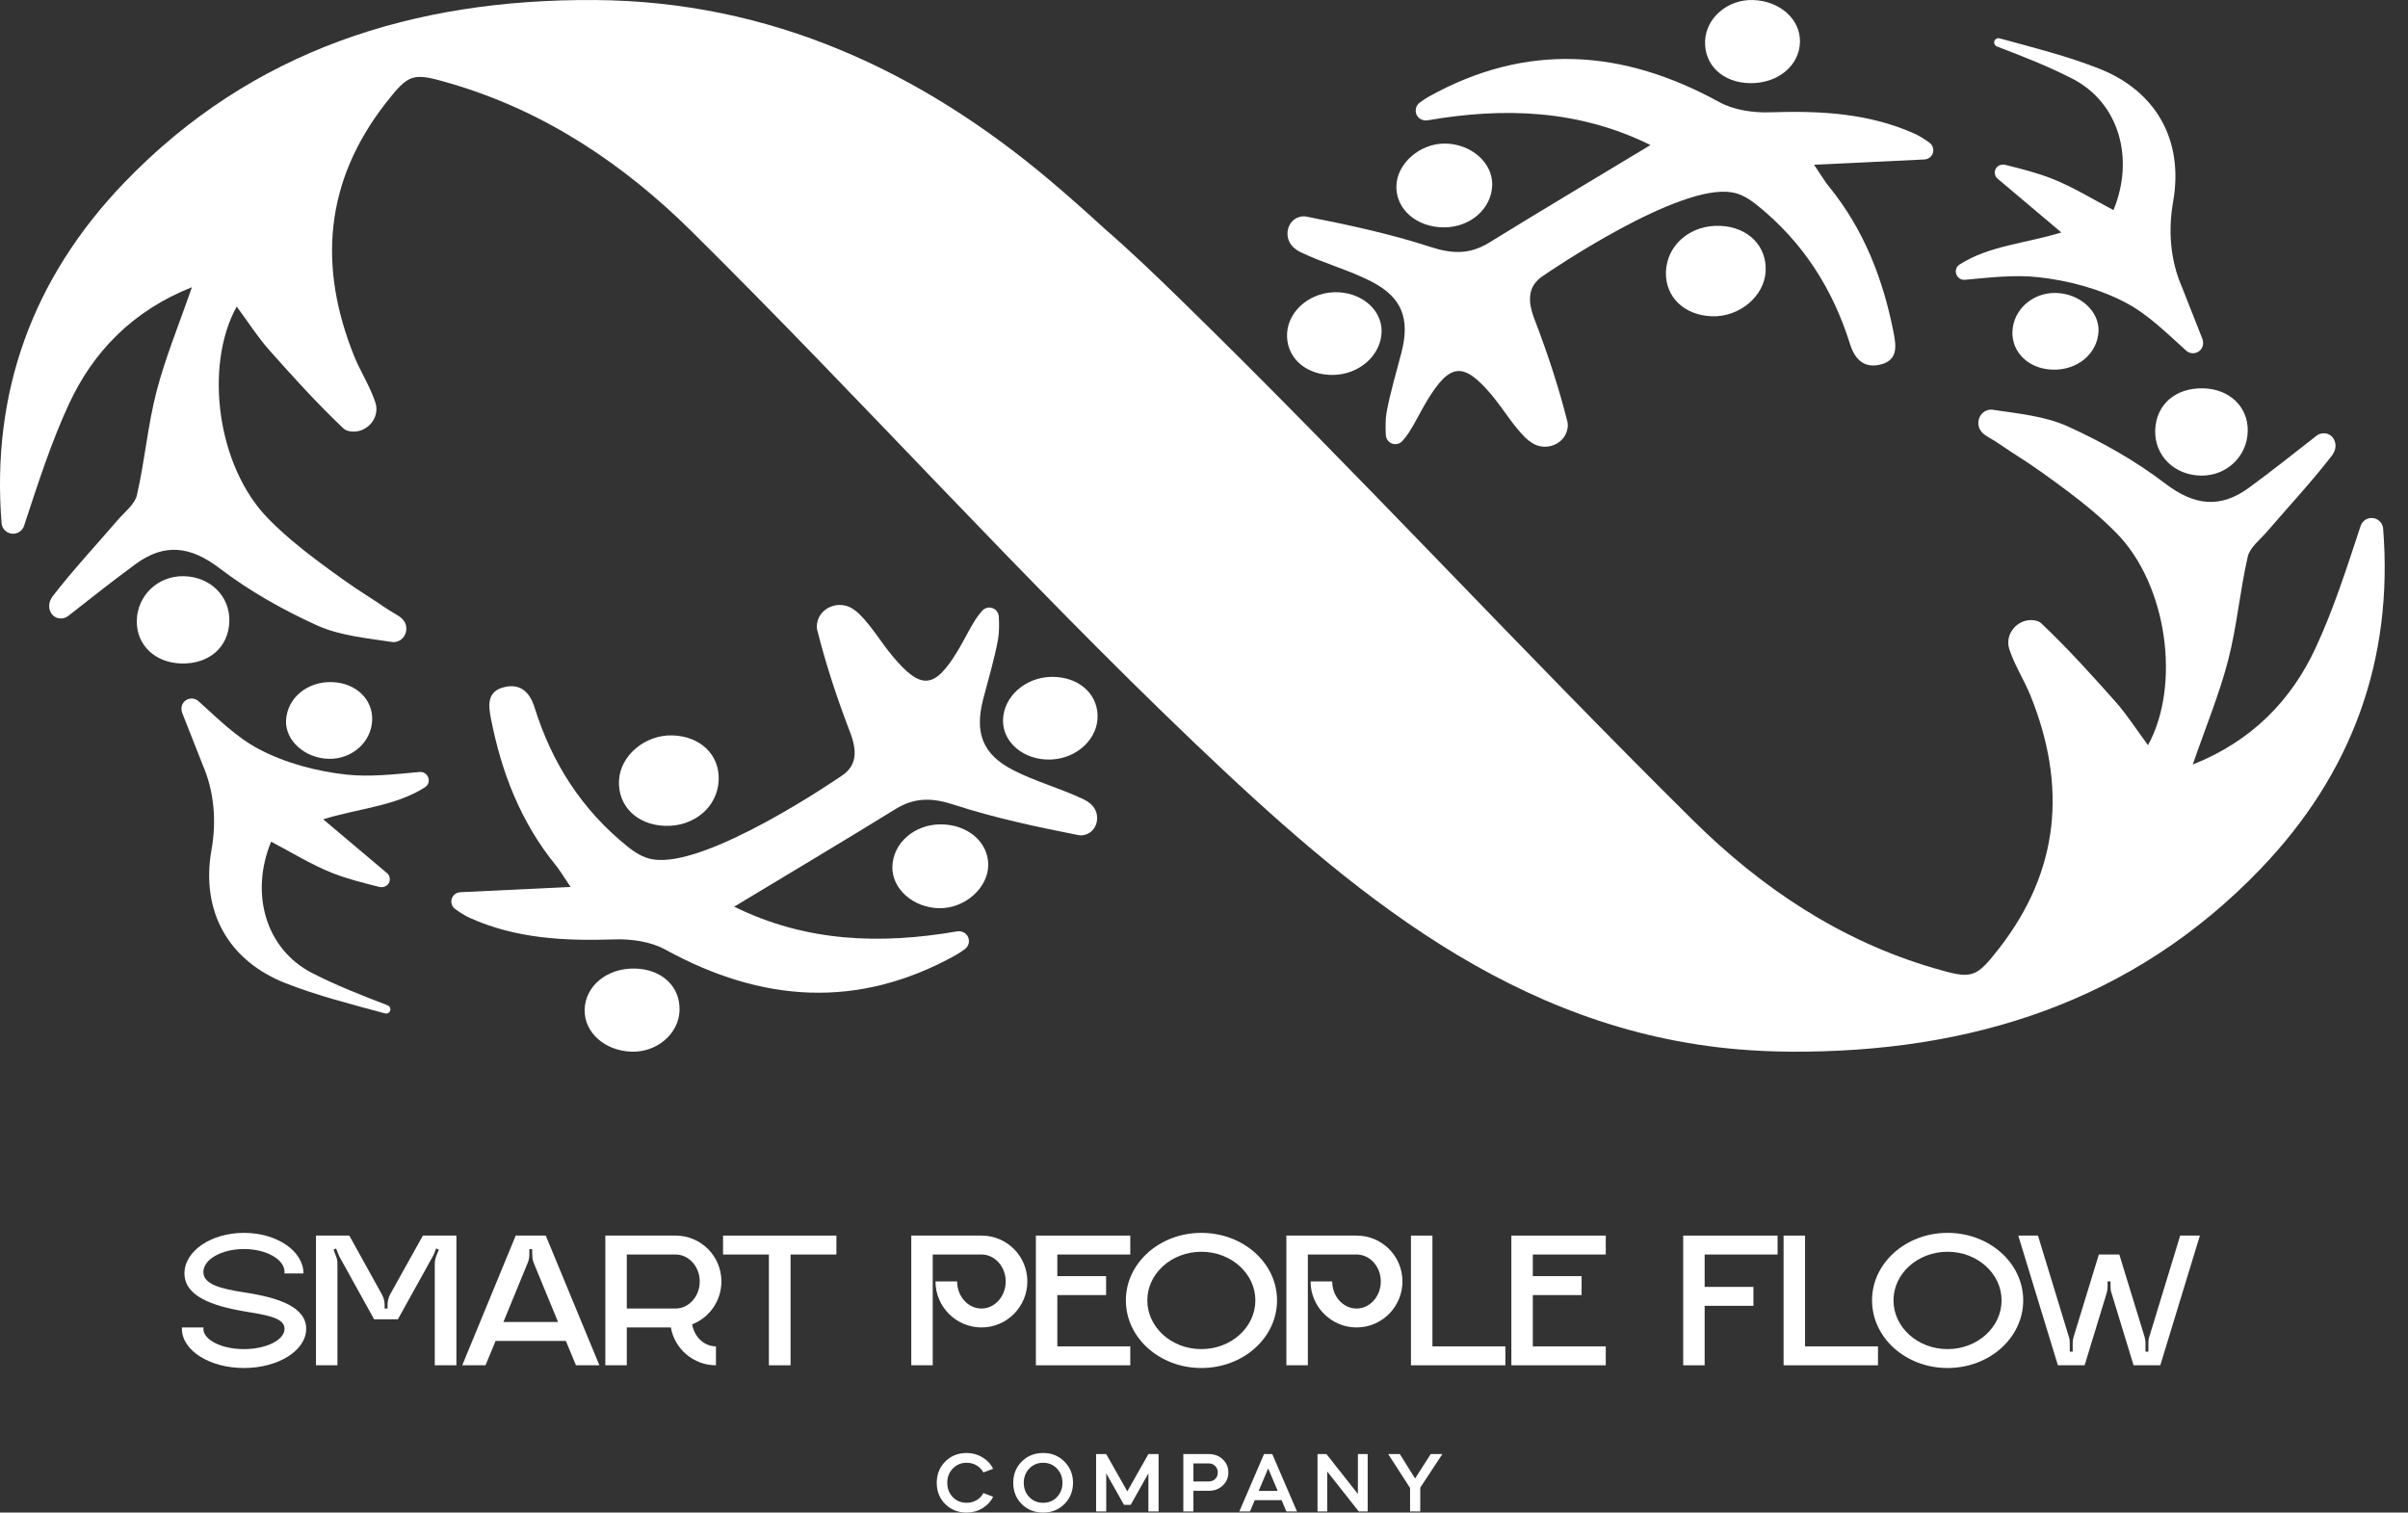 <?xml version="1.0" encoding="UTF-8"?> <svg xmlns="http://www.w3.org/2000/svg" width="78" height="49" viewBox="0 0 78 49" fill="none"><rect x="0" y="0" width="78" height="49" fill="#333333" stroke="none"/><path d="M77.194 17.12C77.178 16.928 77.015 16.781 76.821 16.781C76.66 16.781 76.517 16.884 76.466 17.036C76.018 18.391 75.595 19.723 75.012 20.98C74.229 22.672 72.955 24.003 71.028 24.767C71.453 23.537 71.892 22.481 72.175 21.386C72.46 20.288 72.555 19.142 72.809 18.035C72.879 17.73 73.214 17.479 73.441 17.215C74.141 16.399 74.877 15.613 75.531 14.764C75.565 14.721 75.591 14.673 75.614 14.622C75.722 14.374 75.591 14.072 75.321 14.039C75.214 14.025 75.107 14.056 75.026 14.123C75.007 14.139 74.989 14.154 74.97 14.169C74.271 14.717 73.573 15.268 72.858 15.794C71.921 16.483 71.08 16.385 70.133 15.662C69.169 14.926 68.082 14.313 66.973 13.811C66.231 13.475 65.361 13.399 64.538 13.273C64.502 13.268 64.465 13.269 64.428 13.276C64.233 13.31 64.097 13.478 64.083 13.671C64.066 13.909 64.215 14.055 64.409 14.163C64.715 14.335 64.995 14.547 65.29 14.733C65.875 15.1 66.441 15.514 66.993 15.927C67.541 16.338 68.071 16.776 68.552 17.265C70.222 18.962 70.637 22.224 69.578 24.141C69.202 23.633 68.896 23.149 68.52 22.727C67.746 21.856 66.963 20.989 66.116 20.189C66.061 20.137 65.983 20.11 65.891 20.096C65.41 20.026 64.982 20.457 65.061 20.932C65.067 20.964 65.074 20.996 65.084 21.027C65.254 21.551 65.568 22.028 65.775 22.543C66.946 25.449 66.723 28.194 64.76 30.717C63.986 31.711 63.879 31.727 62.629 31.36C59.599 30.472 57.04 28.751 54.852 26.586C49.231 21.026 43.882 15.207 38.221 9.686C37.425 8.909 36.618 8.136 35.777 7.406C35.215 6.891 34.646 6.384 34.064 5.891C29.822 2.297 24.959 0.038 19.269 0.001C13.412 -0.037 8.16 1.611 4.02 5.922C1.049 9.017 -0.287 12.717 0.051 16.952C0.066 17.143 0.23 17.291 0.424 17.291C0.585 17.291 0.728 17.188 0.779 17.035C1.226 15.68 1.65 14.349 2.232 13.091C3.016 11.4 4.29 10.069 6.216 9.305C5.792 10.534 5.353 11.59 5.069 12.686C4.785 13.784 4.69 14.929 4.436 16.037C4.366 16.342 4.03 16.592 3.804 16.857C3.104 17.672 2.368 18.459 1.713 19.308C1.68 19.351 1.653 19.398 1.631 19.45C1.523 19.698 1.654 20 1.924 20.033C2.031 20.046 2.137 20.015 2.219 19.948C2.237 19.933 2.256 19.918 2.275 19.903C2.974 19.355 3.671 18.804 4.387 18.278C5.323 17.589 6.164 17.687 7.112 18.409C8.076 19.145 9.163 19.759 10.271 20.261C11.014 20.596 11.884 20.673 12.707 20.799C12.743 20.804 12.78 20.803 12.817 20.796C13.012 20.761 13.147 20.593 13.161 20.4C13.179 20.163 13.03 20.017 12.836 19.908C12.53 19.736 12.25 19.524 11.954 19.339C11.37 18.971 10.804 18.557 10.252 18.144C9.704 17.733 9.174 17.295 8.693 16.806C7.023 15.11 6.608 11.847 7.667 9.931C8.043 10.439 8.349 10.923 8.724 11.345C9.499 12.216 10.282 13.083 11.128 13.882C11.183 13.934 11.262 13.962 11.354 13.975C11.834 14.045 12.263 13.615 12.184 13.139C12.178 13.107 12.171 13.076 12.161 13.044C11.99 12.52 11.677 12.044 11.469 11.529C10.299 8.622 10.522 5.877 12.484 3.355C13.259 2.36 13.366 2.344 14.616 2.711C17.646 3.6 20.205 5.321 22.393 7.485C27.901 12.934 33.075 18.706 38.681 24.057C43.738 28.883 49.041 33.387 56.331 33.997C56.878 34.042 57.427 34.065 57.976 34.07C63.833 34.108 69.085 32.461 73.224 28.149C76.196 25.054 77.532 21.355 77.194 17.119V17.12Z" fill="white"></path><path d="M42.109 8.16C42.858 8.525 43.682 8.74 44.422 9.12C45.423 9.634 45.676 10.336 45.397 11.416C45.231 12.062 45.035 12.702 44.915 13.356C44.874 13.591 44.879 13.836 44.889 14.083C44.894 14.2 44.959 14.312 45.068 14.36C45.201 14.42 45.344 14.382 45.431 14.281C45.506 14.196 45.577 14.108 45.637 14.013C45.849 13.686 46.013 13.331 46.215 12.997C46.967 11.75 47.403 11.707 48.325 12.805C48.699 13.252 48.998 13.771 49.409 14.179C49.476 14.244 49.552 14.303 49.634 14.354C50.078 14.634 50.691 14.393 50.775 13.878C50.787 13.803 50.789 13.731 50.772 13.664C50.49 12.54 50.124 11.433 49.708 10.349C49.473 9.737 49.485 9.268 49.982 8.936H49.983L49.985 8.935C50.111 8.848 54.388 5.914 56.112 6.235C56.12 6.235 56.127 6.236 56.136 6.238C56.403 6.289 56.651 6.435 56.911 6.643C58.397 7.835 59.367 9.355 59.928 11.152C60.079 11.632 60.378 11.946 60.92 11.808C61.478 11.668 61.423 11.216 61.341 10.792C61.001 9.049 60.376 7.43 59.238 6.036C59.107 5.876 59.005 5.696 58.761 5.337C60.052 5.275 61.203 5.221 62.338 5.166C62.499 5.157 62.625 5.026 62.625 4.865C62.625 4.767 62.576 4.675 62.496 4.619C62.345 4.512 62.19 4.41 62.026 4.335C60.535 3.663 58.958 3.585 57.346 3.638C56.795 3.658 56.168 3.568 55.696 3.31C52.576 1.595 49.452 1.364 46.28 3.131C46.179 3.188 46.083 3.253 45.989 3.323C45.872 3.41 45.822 3.569 45.885 3.715C45.946 3.852 46.102 3.924 46.249 3.897C48.727 3.47 51.141 3.552 53.462 4.699C51.656 5.788 49.937 6.812 48.235 7.861C47.611 8.244 47.048 8.231 46.342 8.001C45.026 7.572 43.659 7.282 42.298 7.013C42.257 7.007 42.217 7.007 42.175 7.011C41.688 7.075 41.542 7.702 41.911 8.025C41.974 8.079 42.037 8.124 42.11 8.159L42.109 8.16Z" fill="white"></path><path d="M63.653 9.064C64.489 8.986 65.263 8.898 66.018 8.979C66.993 9.085 68.012 9.356 68.871 9.813C69.591 10.195 70.191 10.799 70.814 11.359C70.874 11.414 70.953 11.444 71.035 11.444C71.219 11.444 71.364 11.294 71.364 11.117C71.364 11.095 71.362 11.072 71.357 11.05C71.352 11.029 71.347 11.005 71.344 10.983H71.342L70.684 9.314L70.682 9.309C70.303 8.447 70.224 7.476 70.392 6.536C70.744 4.541 69.836 2.944 67.986 2.22C66.948 1.812 65.855 1.538 64.772 1.243C64.683 1.218 64.595 1.285 64.595 1.376C64.595 1.433 64.631 1.485 64.684 1.505C65.522 1.827 66.35 2.148 67.135 2.553C68.638 3.329 69.151 5.126 68.46 6.806C67.798 6.461 67.16 6.062 66.474 5.79C65.986 5.598 65.47 5.47 64.958 5.341C64.824 5.306 64.676 5.371 64.631 5.5C64.592 5.608 64.626 5.722 64.708 5.79C65.348 6.33 66.007 6.886 66.772 7.531C65.591 7.893 64.434 7.956 63.476 8.568C63.238 8.72 63.37 9.091 63.652 9.064L63.653 9.064Z" fill="white"></path><path d="M55.73 7.317C54.769 7.272 53.995 7.925 53.963 8.805C53.935 9.619 54.556 10.218 55.459 10.246C56.345 10.274 57.151 9.597 57.193 8.79C57.236 7.971 56.627 7.358 55.73 7.317H55.73Z" fill="white"></path><path d="M69.811 13.947C69.791 14.762 70.431 15.394 71.294 15.408C72.123 15.421 72.794 14.784 72.809 13.967C72.824 13.18 72.221 12.6 71.365 12.58C70.463 12.559 69.833 13.113 69.811 13.947Z" fill="white"></path><path d="M46.759 7.366C47.623 7.372 48.321 6.761 48.336 5.987C48.349 5.27 47.654 4.661 46.812 4.651C45.987 4.641 45.235 5.306 45.231 6.049C45.228 6.79 45.89 7.36 46.759 7.366Z" fill="white"></path><path d="M56.687 2.694C57.585 2.709 58.291 2.126 58.305 1.356C58.318 0.621 57.655 0.03 56.787 0.001C55.972 -0.027 55.264 0.573 55.232 1.319C55.197 2.107 55.803 2.679 56.687 2.694H56.687Z" fill="white"></path><path d="M43.182 12.146C44.034 12.134 44.737 11.507 44.753 10.745C44.768 10.018 44.069 9.439 43.21 9.468C42.351 9.497 41.663 10.151 41.69 10.911C41.716 11.64 42.341 12.158 43.182 12.146Z" fill="white"></path><path d="M65.187 10.739C65.161 11.416 65.711 11.945 66.472 11.975C67.28 12.007 67.937 11.467 67.975 10.74C68.01 10.084 67.365 9.503 66.586 9.49C65.837 9.477 65.214 10.033 65.187 10.739Z" fill="white"></path><path d="M35.134 25.911C34.386 25.546 33.561 25.331 32.821 24.95C31.821 24.437 31.567 23.735 31.846 22.654C32.013 22.009 32.209 21.368 32.328 20.715C32.37 20.48 32.365 20.235 32.355 19.988C32.35 19.871 32.284 19.759 32.175 19.711C32.043 19.651 31.9 19.689 31.812 19.789C31.737 19.874 31.667 19.963 31.606 20.058C31.395 20.385 31.23 20.74 31.029 21.073C30.277 22.321 29.84 22.364 28.919 21.265C28.545 20.818 28.246 20.3 27.835 19.891C27.767 19.826 27.692 19.768 27.61 19.716C27.165 19.436 26.552 19.678 26.468 20.193C26.456 20.268 26.454 20.34 26.471 20.407C26.753 21.531 27.119 22.638 27.536 23.722C27.771 24.334 27.759 24.803 27.262 25.134H27.26L27.258 25.136C27.132 25.223 22.855 28.156 21.131 27.836C21.123 27.836 21.116 27.834 21.108 27.833C20.841 27.781 20.593 27.636 20.332 27.428C18.846 26.235 17.876 24.716 17.316 22.918C17.165 22.438 16.866 22.125 16.324 22.263C15.765 22.403 15.82 22.855 15.902 23.279C16.243 25.021 16.868 26.64 18.006 28.035C18.136 28.195 18.239 28.375 18.482 28.733C17.192 28.795 16.04 28.85 14.905 28.905C14.745 28.913 14.619 29.045 14.619 29.206C14.619 29.304 14.667 29.396 14.748 29.452C14.899 29.559 15.053 29.661 15.218 29.736C16.709 30.408 18.286 30.486 19.898 30.433C20.448 30.413 21.076 30.503 21.547 30.761C24.668 32.475 27.791 32.707 30.964 30.939C31.065 30.883 31.16 30.817 31.254 30.747C31.372 30.661 31.422 30.502 31.358 30.355C31.298 30.219 31.142 30.147 30.994 30.174C28.517 30.601 26.103 30.519 23.782 29.372C25.588 28.283 27.307 27.259 29.009 26.21C29.633 25.827 30.195 25.84 30.902 26.07C32.218 26.499 33.584 26.789 34.946 27.057C34.986 27.064 35.026 27.064 35.069 27.059C35.555 26.996 35.701 26.369 35.332 26.045C35.27 25.992 35.206 25.947 35.134 25.912L35.134 25.911Z" fill="white"></path><path d="M13.589 25.009C12.752 25.087 11.979 25.175 11.224 25.094C10.248 24.988 9.23 24.717 8.37 24.26C7.65 23.878 7.051 23.274 6.428 22.714C6.368 22.659 6.289 22.629 6.207 22.629C6.022 22.629 5.877 22.779 5.877 22.956C5.877 22.978 5.879 23.001 5.884 23.023C5.889 23.044 5.894 23.068 5.898 23.09H5.9L6.558 24.759L6.559 24.764C6.939 25.626 7.018 26.597 6.85 27.537C6.498 29.532 7.405 31.129 9.255 31.853C10.294 32.261 11.387 32.535 12.47 32.83C12.559 32.855 12.646 32.788 12.646 32.697C12.646 32.64 12.611 32.588 12.557 32.569C11.72 32.246 10.892 31.925 10.106 31.52C8.604 30.744 8.091 28.947 8.782 27.267C9.443 27.613 10.081 28.011 10.768 28.283C11.256 28.475 11.771 28.603 12.283 28.732C12.418 28.767 12.565 28.702 12.611 28.573C12.649 28.465 12.616 28.351 12.533 28.283C11.894 27.743 11.234 27.188 10.469 26.542C11.651 26.18 12.807 26.117 13.765 25.505C14.004 25.353 13.871 24.983 13.589 25.009L13.589 25.009Z" fill="white"></path><path d="M21.514 26.753C22.475 26.798 23.25 26.145 23.28 25.265C23.309 24.451 22.688 23.852 21.785 23.824C20.899 23.797 20.093 24.473 20.051 25.28C20.008 26.099 20.616 26.712 21.514 26.753Z" fill="white"></path><path d="M7.429 20.127C7.45 19.312 6.809 18.68 5.947 18.666C5.117 18.653 4.447 19.29 4.431 20.107C4.416 20.894 5.02 21.474 5.876 21.494C6.778 21.516 7.408 20.962 7.429 20.127Z" fill="white"></path><path d="M30.483 26.706C29.619 26.701 28.921 27.311 28.906 28.085C28.893 28.802 29.587 29.412 30.43 29.422C31.255 29.432 32.007 28.766 32.011 28.024C32.014 27.282 31.352 26.712 30.483 26.706Z" fill="white"></path><path d="M20.556 31.377C19.658 31.362 18.952 31.945 18.938 32.715C18.925 33.449 19.587 34.041 20.456 34.07C21.271 34.098 21.979 33.498 22.011 32.752C22.046 31.964 21.439 31.392 20.556 31.377H20.556Z" fill="white"></path><path d="M34.061 21.928C33.209 21.94 32.506 22.567 32.49 23.329C32.475 24.057 33.174 24.636 34.033 24.606C34.892 24.577 35.58 23.923 35.553 23.164C35.527 22.434 34.902 21.917 34.061 21.928Z" fill="white"></path><path d="M12.056 23.334C12.082 22.657 11.532 22.128 10.77 22.098C9.962 22.066 9.305 22.606 9.266 23.333C9.232 23.989 9.877 24.57 10.656 24.583C11.405 24.596 12.028 24.04 12.055 23.334H12.056Z" fill="white"></path><path d="M7.902 41.867C9.04 42.037 9.918 42.347 9.918 43.048C9.918 43.75 9.015 44.318 7.902 44.318C6.79 44.318 5.893 43.75 5.893 43.048C5.893 43.029 5.893 43.017 5.893 43.004H6.594C6.594 43.017 6.588 43.029 6.588 43.048C6.588 43.408 7.176 43.706 7.902 43.706C8.629 43.706 9.217 43.408 9.217 43.048C9.217 42.682 8.616 42.6 7.902 42.48C6.854 42.303 5.975 41.98 5.975 41.254C5.975 40.527 6.841 39.94 7.902 39.94C8.964 39.94 9.83 40.527 9.83 41.254H9.21C9.217 41.241 9.217 41.222 9.217 41.209C9.217 40.799 8.629 40.464 7.902 40.464C7.176 40.464 6.588 40.799 6.588 41.209C6.588 41.62 7.188 41.753 7.902 41.867Z" fill="white"></path><path d="M13.698 40.028H14.784V44.23H14.083V40.944C14.083 40.856 14.102 40.767 14.134 40.685L14.216 40.483L14.127 40.445L14.052 40.635C14.039 40.66 14.026 40.685 14.014 40.71L12.889 42.739H12.118L11.012 40.742C10.999 40.717 10.987 40.691 10.974 40.666L10.886 40.445L10.804 40.483L10.879 40.685C10.917 40.767 10.93 40.856 10.93 40.944V44.23H10.235V40.028H11.315L12.371 41.936C12.428 42.037 12.459 42.157 12.459 42.271V42.391H12.554V42.265C12.554 42.145 12.585 42.031 12.642 41.924L13.698 40.028Z" fill="white"></path><path d="M17.678 40.028L19.416 44.23H18.657L18.329 43.44H16.054L15.726 44.23H14.973L16.705 40.028H17.678ZM16.307 42.827H18.076L17.293 40.925C17.261 40.843 17.242 40.755 17.242 40.666L17.236 40.464H17.147V40.647C17.147 40.742 17.128 40.83 17.09 40.919L16.307 42.827Z" fill="white"></path><path d="M22.42 42.903C22.49 43.307 22.805 43.617 23.191 43.617V44.23C22.464 44.23 21.851 43.699 21.731 43.004H20.303V44.23H19.608V40.028H21.883C22.704 40.028 23.368 40.691 23.368 41.513C23.368 42.145 22.976 42.688 22.42 42.903ZM21.883 42.391C22.313 42.391 22.666 41.999 22.666 41.513C22.666 41.033 22.313 40.641 21.883 40.641H20.303V42.391H21.883Z" fill="white"></path><path d="M23.421 40.028H27.093V40.641H25.608V44.23H24.906V40.641H23.421V40.028Z" fill="white"></path><path d="M31.793 40.028C32.614 40.028 33.278 40.691 33.278 41.513C33.278 42.334 32.614 43.004 31.793 43.004C30.972 43.004 30.302 42.334 30.302 41.513H31.003C31.003 41.999 31.357 42.391 31.793 42.391C32.223 42.391 32.577 41.999 32.577 41.513C32.577 41.033 32.223 40.641 31.793 40.641H30.213V44.23H29.518V40.028H31.793Z" fill="white"></path><path d="M36.612 40.641H34.249V41.342H35.829V41.955H34.249V43.617H36.612V44.23H33.554V40.028H36.612V40.641Z" fill="white"></path><path d="M38.914 39.94C40.273 39.94 41.366 40.919 41.366 42.126C41.366 43.339 40.273 44.318 38.914 44.318C37.562 44.318 36.469 43.339 36.469 42.126C36.469 40.919 37.562 39.94 38.914 39.94ZM38.914 43.706C39.881 43.706 40.664 42.998 40.664 42.126C40.664 41.26 39.881 40.552 38.914 40.552C37.947 40.552 37.164 41.26 37.164 42.126C37.164 42.998 37.947 43.706 38.914 43.706Z" fill="white"></path><path d="M43.943 40.028C44.765 40.028 45.428 40.691 45.428 41.513C45.428 42.334 44.765 43.004 43.943 43.004C43.122 43.004 42.452 42.334 42.452 41.513H43.153C43.153 41.999 43.507 42.391 43.943 42.391C44.373 42.391 44.727 41.999 44.727 41.513C44.727 41.033 44.373 40.641 43.943 40.641H42.364V44.23H41.668V40.028H43.943Z" fill="white"></path><path d="M46.399 43.617H48.762V44.23H45.704V40.028H46.399V43.617Z" fill="white"></path><path d="M52.014 40.641H49.651V41.342H51.231V41.955H49.651V43.617H52.014V44.23H48.956V40.028H52.014V40.641Z" fill="white"></path><path d="M57.58 40.641H55.217V41.69H56.797V42.303H55.217V44.23H54.522V40.028H57.58V40.641Z" fill="white"></path><path d="M58.469 43.617H60.832V44.23H57.774V40.028H58.469V43.617Z" fill="white"></path><path d="M63.085 39.94C64.443 39.94 65.536 40.919 65.536 42.126C65.536 43.339 64.443 44.318 63.085 44.318C61.733 44.318 60.639 43.339 60.639 42.126C60.639 40.919 61.733 39.94 63.085 39.94ZM63.085 43.706C64.052 43.706 64.835 42.998 64.835 42.126C64.835 41.26 64.052 40.552 63.085 40.552C62.118 40.552 61.334 41.26 61.334 42.126C61.334 42.998 62.118 43.706 63.085 43.706Z" fill="white"></path><path d="M70.621 40.028H71.259L69.976 44.23H69.111L68.397 41.892C68.371 41.829 68.365 41.759 68.365 41.69V41.513H68.27V41.69C68.27 41.759 68.258 41.829 68.239 41.892L67.525 44.23H66.659L65.376 40.028H66.014L67.013 43.301C67.038 43.364 67.044 43.434 67.044 43.503V43.788H67.139V43.503C67.139 43.434 67.152 43.364 67.171 43.301L67.986 40.641H68.649L69.465 43.301C69.483 43.364 69.496 43.434 69.496 43.503V43.788H69.591V43.503C69.591 43.434 69.597 43.364 69.622 43.301L70.621 40.028Z" fill="white"></path><path d="M45.675 48.205L44.967 47.106H45.344L45.837 47.897L46.344 47.106H46.721L46.005 48.194V48.965H45.675V48.205Z" fill="white"></path><path d="M42.991 48.965H42.677V47.106H42.966L43.985 48.398V47.106H44.302V48.965H44.013L42.991 47.671V48.965Z" fill="white"></path><path d="M40.49 48.965H40.145L40.944 47.106H41.211L42.012 48.965H41.668L41.514 48.599H40.644L40.49 48.965ZM41.387 48.299L41.079 47.572L40.771 48.299H41.387Z" fill="white"></path><path d="M38.657 48.296V48.965H38.33V47.106H39.156C39.337 47.106 39.488 47.163 39.607 47.277C39.728 47.389 39.789 47.531 39.789 47.701C39.789 47.872 39.728 48.013 39.607 48.125C39.488 48.239 39.337 48.296 39.156 48.296H38.657ZM39.156 47.409H38.657V47.993H39.156C39.24 47.993 39.31 47.966 39.365 47.91C39.42 47.855 39.447 47.786 39.447 47.701C39.447 47.619 39.42 47.55 39.365 47.495C39.31 47.438 39.24 47.409 39.156 47.409Z" fill="white"></path><path d="M35.833 48.965H35.505V47.106H35.833L36.516 48.315L37.199 47.106H37.529V48.965H37.199V47.731L36.626 48.75H36.408L35.833 47.731V48.965Z" fill="white"></path><path d="M33.096 48.726C32.913 48.542 32.821 48.313 32.821 48.037C32.821 47.762 32.913 47.532 33.096 47.349C33.282 47.163 33.513 47.071 33.79 47.071C34.064 47.071 34.293 47.163 34.478 47.349C34.664 47.534 34.757 47.764 34.757 48.037C34.757 48.311 34.664 48.54 34.478 48.726C34.295 48.909 34.065 49.001 33.79 49.001C33.511 49.001 33.28 48.909 33.096 48.726ZM33.162 48.035C33.162 48.22 33.222 48.375 33.341 48.5C33.459 48.623 33.608 48.684 33.79 48.684C33.97 48.684 34.119 48.623 34.236 48.5C34.355 48.375 34.415 48.22 34.415 48.035C34.415 47.853 34.355 47.7 34.236 47.575C34.117 47.45 33.968 47.388 33.79 47.388C33.61 47.388 33.461 47.45 33.341 47.575C33.222 47.7 33.162 47.853 33.162 48.035Z" fill="white"></path><path d="M30.618 48.726C30.435 48.542 30.343 48.313 30.343 48.037C30.343 47.762 30.435 47.532 30.618 47.349C30.803 47.163 31.035 47.071 31.312 47.071C31.499 47.071 31.669 47.118 31.821 47.211C31.976 47.303 32.092 47.427 32.171 47.583L31.855 47.701C31.799 47.602 31.724 47.525 31.629 47.47C31.533 47.415 31.428 47.388 31.312 47.388C31.132 47.388 30.983 47.45 30.863 47.575C30.744 47.7 30.684 47.853 30.684 48.035C30.684 48.22 30.744 48.375 30.863 48.5C30.981 48.623 31.13 48.684 31.312 48.684C31.428 48.684 31.533 48.657 31.629 48.602C31.724 48.547 31.799 48.47 31.855 48.37L32.171 48.489C32.092 48.645 31.976 48.77 31.821 48.863C31.669 48.955 31.499 49.001 31.312 49.001C31.033 49.001 30.802 48.909 30.618 48.726Z" fill="white"></path></svg> 
